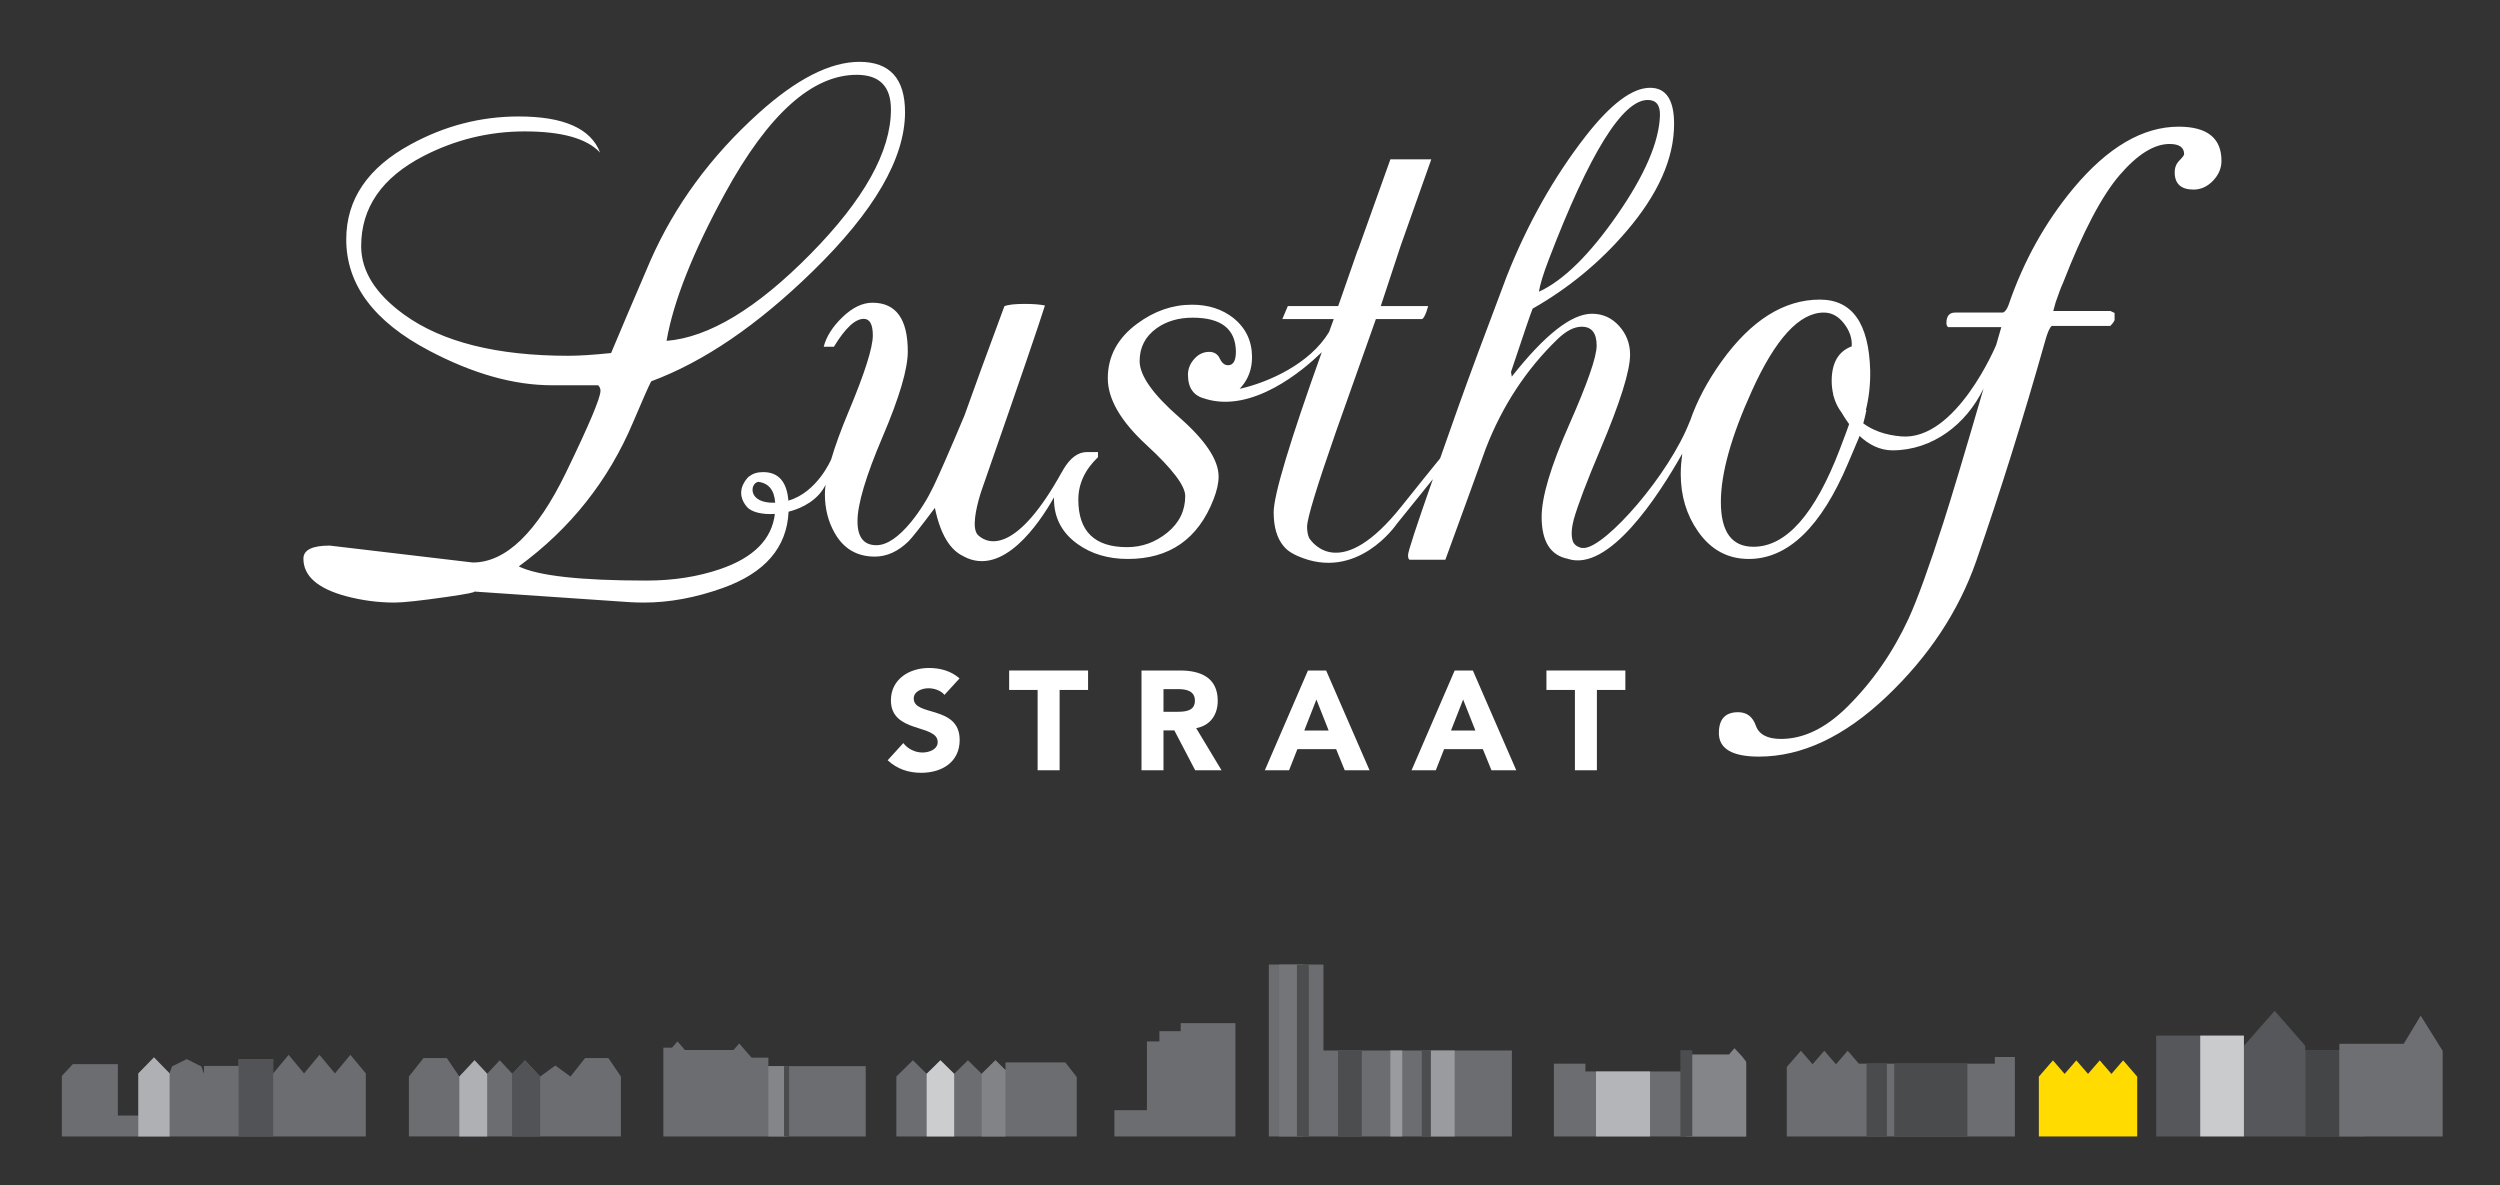 <?xml version="1.0" encoding="utf-8"?>
<!-- Generator: Adobe Illustrator 15.0.0, SVG Export Plug-In . SVG Version: 6.00 Build 0)  -->
<!DOCTYPE svg PUBLIC "-//W3C//DTD SVG 1.1//EN" "http://www.w3.org/Graphics/SVG/1.1/DTD/svg11.dtd">
<svg version="1.1" id="Layer_1" xmlns="http://www.w3.org/2000/svg" xmlns:xlink="http://www.w3.org/1999/xlink" x="0px" y="0px"
	 width="458.334px" height="217.289px" viewBox="0 0 458.334 217.289" enable-background="new 0 0 458.334 217.289"
	 xml:space="preserve">
<rect x="0" y="0" width="458.334" height="217.289" fill="#333333" stroke="none"/>
<g>
	<path fill="#FFFFFF" d="M173.149,127.395c-0.646-0.827-1.937-1.214-2.919-1.214c-1.137,0-2.712,0.517-2.712,1.886
		c0,3.332,8.421,1.188,8.421,7.595c0,4.081-3.281,6.019-7.052,6.019c-2.351,0-4.418-0.697-6.149-2.299l2.868-3.151
		c0.827,1.085,2.17,1.73,3.513,1.73c1.318,0,2.79-0.62,2.79-1.911c0-3.358-8.576-1.55-8.576-7.647c0-3.9,3.384-5.941,6.975-5.941
		c2.066,0,4.055,0.543,5.605,1.913L173.149,127.395z"/>
	<polygon fill="#FFFFFF" points="190.231,126.49 185.013,126.49 185.013,122.925 199.48,122.925 199.48,126.49 194.261,126.49 
		194.261,141.215 190.231,141.215 	"/>
	<path fill="#FFFFFF" d="M209.276,122.925h7.078c3.746,0,6.898,1.292,6.898,5.555c0,2.558-1.369,4.547-3.953,5.012l4.65,7.724
		h-4.831l-3.823-7.311h-1.989v7.311h-4.03V122.925z M213.306,130.494h2.376c1.473,0,3.385-0.052,3.385-2.041
		c0-1.834-1.654-2.118-3.126-2.118h-2.635V130.494z"/>
	<path fill="#FFFFFF" d="M239.792,122.925h3.332l7.957,18.29h-4.547l-1.576-3.875h-7.104l-1.524,3.875h-4.443L239.792,122.925z
		 M241.341,128.247l-2.222,5.683h4.469L241.341,128.247z"/>
	<path fill="#FFFFFF" d="M266.691,122.925h3.333l7.956,18.29h-4.547l-1.575-3.875h-7.104l-1.524,3.875h-4.442L266.691,122.925z
		 M268.241,128.247l-2.222,5.683h4.47L268.241,128.247z"/>
	<polygon fill="#FFFFFF" points="288.734,126.49 283.515,126.49 283.515,122.925 297.982,122.925 297.982,126.49 292.763,126.49 
		292.763,141.215 288.734,141.215 	"/>
	<path fill="#FFFFFF" d="M399.423,23.225c-6.582,0-13.017,3.773-19.308,11.312c-5.188,6.243-9.147,13.378-11.888,21.396
		c-0.288,0.769-0.623,1.226-1.008,1.371h-8.788c-1.059,0-1.586,0.647-1.586,1.944c0,0.289,0.097,0.531,0.286,0.721h9.778
		c-0.319,1.11-0.632,2.197-0.938,3.262V63.23c0,0-7.313,17.612-17.397,16.779c-3.092-0.256-5.339-1.184-6.972-2.388
		c0.188-0.706,0.388-1.511,0.572-2.405l-0.099-0.045c0.576-2.306,0.841-4.73,0.793-7.276c-0.241-8.646-3.313-12.968-9.222-12.968
		c-6.58,0-12.584,3.771-18.012,11.311c-2.632,3.67-4.55,7.319-5.795,10.949l-0.014-0.005c-3.822,9.916-15.357,22.964-19.333,23.275
		c-0.345,0.028-0.628-0.011-0.885-0.077l0.013-0.042c-0.491-0.137-0.859-0.412-1.122-0.806c-0.645-1.178-0.271-3.175,0.029-4.31
		c0.754-2.659,2.392-6.973,4.919-12.955c3.602-8.524,5.403-14.276,5.403-17.255c0-2.016-0.674-3.769-2.018-5.258
		c-1.345-1.489-3.002-2.234-4.972-2.234c-3.745,0-8.645,3.844-14.696,11.527l-0.145-0.865c2.354-7.059,3.675-10.925,3.963-11.598
		c6.579-3.746,12.295-8.453,17.146-14.121c5.859-6.819,8.789-13.4,8.789-19.74c0-4.418-1.466-6.628-4.395-6.628
		c-3.268,0-7.204,2.954-11.815,8.861c-5.859,7.542-10.687,16.115-14.48,25.72c-4.034,10.662-7.012,18.696-8.934,24.099
		c-1.415,3.98-2.502,7.06-3.266,9.255c-1.961,2.409-4.299,5.308-7.099,8.821c-11.001,13.805-16.217,6.867-16.924,5.773
		c-0.237-0.548-0.371-1.222-0.371-2.059c0-1.489,1.761-7.281,5.282-17.376l7.337-20.695h8.486c0.589-0.36,1.084-2.377,1.084-2.377
		h-8.683l3.669-11.109l5.597-15.799h-7.499l-5.934,16.593l-0.037,0.003l-3.334,9.556l-0.27,0.756h-9.229l-1.008,2.377h9.429
		c-0.305,0.834-0.594,1.631-0.885,2.436v-0.025c-3.513,5.808-11.073,9.194-16.362,10.38c0.133-0.144,0.266-0.289,0.392-0.448
		c1.247-1.495,1.873-3.28,1.873-5.352c0-2.943-1.13-5.331-3.389-7.163c-2.064-1.638-4.61-2.46-7.634-2.46
		c-3.556,0-6.895,1.157-10.015,3.466c-3.602,2.644-5.405,5.989-5.405,10.027c0,3.803,2.367,7.879,7.099,12.232
		c4.73,4.354,7.096,7.468,7.096,9.344c0,2.695-1.093,4.931-3.279,6.712c-2.186,1.78-4.646,2.669-7.384,2.669
		c-5.957,0-8.935-2.902-8.935-8.717c0-2.881,1.201-5.475,3.604-7.78v-0.939h-2.016c-1.633,0-3.076,1.06-4.325,3.172
		c-0.114,0.185-0.197,0.367-0.3,0.551v-0.035c-8.111,14.666-13.334,13.444-15.334,11.555c-1.228-1.16-0.398-4.884,0.426-7.587
		c0.117-0.355,0.239-0.719,0.369-1.097c0.226-0.649,0.441-1.267,0.661-1.897c0-0.001,0.001-0.004,0.001-0.004v0.001
		c6.123-17.575,9.724-28.097,10.795-31.527c-0.918-0.192-2.142-0.291-3.684-0.291c-1.877,0-3.129,0.145-3.754,0.43
		c-3.208,8.646-5.649,15.327-7.322,20.037c-2.644,6.287-4.53,10.611-5.66,12.966c-1.13,2.354-2.488,4.513-4.071,6.481
		c-2.357,2.882-4.496,4.323-6.416,4.323c-2.309,0-3.461-1.466-3.461-4.396c0-3.123,1.537-8.286,4.611-15.49
		s4.611-12.416,4.611-15.632c0-5.956-2.161-8.935-6.485-8.935c-1.824,0-3.649,0.879-5.475,2.631
		c-1.825,1.754-2.978,3.567-3.457,5.439h1.873c2.063-3.41,3.888-5.115,5.474-5.115c1.106,0,1.658,1.008,1.658,3.026
		c0,2.257-1.465,6.878-4.393,13.867c-1.435,3.42-2.512,6.376-3.244,8.881h-0.002c0,0-2.534,6.023-7.839,7.553
		c-0.289-3.478-1.824-5.23-4.623-5.23c-1.104,0-1.929,0.281-2.532,0.784l-0.039-0.023c0,0-0.133,0.116-0.316,0.321
		c-0.007,0.009-0.016,0.018-0.024,0.027c-0.698,0.792-2.082,2.861-0.099,5.235c0.842,1.008,2.858,1.475,5.153,1.324
		c-0.551,4.649-3.9,8.028-10.068,10.129c-4.082,1.39-8.571,2.089-13.472,2.089c-12.057,0-19.861-0.867-23.412-2.596
		c9.462-6.917,16.449-15.731,20.965-26.44c1.729-4.081,2.832-6.579,3.314-7.495c9.606-3.553,19.472-10.274,29.608-20.171
		c11.287-10.996,16.929-20.723,16.929-29.175c0-6.149-2.785-9.224-8.356-9.224c-5.381,0-11.551,3.148-18.516,9.436
		c-8.74,7.883-15.344,16.884-19.812,27.018c-3.217,7.494-5.618,13.138-7.204,16.932c-3.218,0.336-5.834,0.504-7.851,0.504
		c-13.115,0-23.151-2.523-30.115-7.564c-5.235-3.794-7.855-7.973-7.855-12.535c0-7.062,3.798-12.561,11.387-16.498
		c5.858-3.027,12.052-4.54,18.586-4.54c6.818,0,11.43,1.297,13.832,3.891c-1.683-4.42-6.653-6.63-14.912-6.63
		c-6.967,0-13.57,1.705-19.813,5.117c-7.876,4.276-11.815,10.084-11.815,17.434c0,8.26,5.064,15.054,15.202,20.387
		c8.022,4.228,15.513,6.34,22.475,6.34h8.502c0.288,0.291,0.433,0.624,0.433,1.011c0,1.303-2.113,6.308-6.34,15.019
		c-5.332,10.976-11.021,16.466-17.075,16.466l-26.223-3.101c-3.219,0-4.827,0.798-4.827,2.394c0,3.19,2.619,5.488,7.853,6.891
		c2.928,0.775,5.885,1.161,8.861,1.161c1.584,0,4.79-0.348,9.617-1.042c3.615-0.523,5.271-0.85,4.966-0.98l28.644,1.953
		c0.862,0.045,1.701,0.069,2.519,0.069c4.612,0,9.417-0.887,14.411-2.665c7.764-2.773,11.779-7.44,12.074-13.989
		c2.75-0.703,5.46-2.279,6.772-4.9l0.017-0.048c-0.077,0.618-0.13,1.203-0.13,1.72c0,2.642,0.596,5.018,1.798,7.129
		c1.634,2.884,4.081,4.325,7.35,4.325c2.21,0,4.274-0.937,6.194-2.81c0.625-0.624,2.237-2.668,4.827-6.123
		c0.996,4.83,2.779,7.785,5.332,8.907l0.007,0.026c7.126,3.727,13.727-5.962,16.517-10.895c-0.003,0.1-0.024,0.202-0.024,0.301
		c0,3.461,1.437,6.221,4.323,8.287c2.544,1.826,5.616,2.739,9.22,2.739c7.635,0,12.871-3.641,15.706-10.916
		c0.624-1.591,0.934-2.985,0.934-4.191c0-3.033-2.412-6.661-7.239-10.88c-4.827-4.213-7.241-7.647-7.241-10.299
		c0-2.506,1.033-4.504,3.1-5.998c1.823-1.301,4.033-1.95,6.628-1.95c5.231,0,7.874,2.073,7.923,6.223
		c0,1.664-0.482,2.495-1.441,2.495c-0.626,0-1.13-0.41-1.515-1.228c-0.383-0.814-1.031-1.222-1.941-1.222
		c-1.06,0-1.973,0.43-2.741,1.296c-0.766,0.863-1.154,1.827-1.154,2.881c0,2.457,1.063,3.915,3.151,4.408l0.005,0.019
		c8.688,2.685,18.006-5.265,21.375-8.539c-5.87,16.398-8.816,26.19-8.816,29.329c0,2.701,0.606,4.74,1.775,6.164
		c0.119,0.156,0.253,0.311,0.41,0.464c0.139,0.136,0.288,0.259,0.439,0.381c0.037,0.028,0.078,0.056,0.116,0.084
		c0.315,0.241,0.657,0.453,1.027,0.635c0.202,0.105,0.416,0.208,0.646,0.309c10.898,4.79,18.092-5.813,18.092-5.813l6.684-8.285
		c-3.037,8.645-4.556,13.283-4.556,13.913c0,0.575,0.119,0.864,0.36,0.864h6.483c3.604-9.862,6.076-16.67,7.421-20.423
		c3.026-7.793,7.396-14.456,13.112-19.99c1.585-1.538,3.073-2.309,4.466-2.309c1.825,0,2.738,1.155,2.738,3.464
		c0,2.07-1.682,6.905-5.043,14.505c-3.362,7.602-5.043,13.23-5.043,16.887c0,4.532,1.627,7.09,4.857,7.703l0.005,0.019
		c7.454,2.349,16.41-11.31,20.919-19.306c-0.166,1.251-0.278,2.499-0.278,3.745c0,3.987,1.056,7.492,3.17,10.518
		c2.353,3.363,5.45,5.043,9.293,5.043c7.205,0,13.28-5.859,18.228-17.579l1.976-4.66c0-0.001,0.043-0.122,0.11-0.322
		c1.62,1.514,3.638,2.657,6.074,2.65c7.309-0.022,13.479-4.745,16.661-11.333c-3.398,11.693-5.861,19.908-7.376,24.618
		c-2.645,8.214-4.757,14.048-6.342,17.509c-2.881,6.24-6.652,11.666-11.314,16.277c-3.939,3.89-7.976,5.835-12.105,5.835
		c-2.498,0-4.035-0.818-4.612-2.448c-0.577-1.635-1.659-2.452-3.244-2.452c-2.351,0-3.529,1.271-3.529,3.819
		c0,2.881,2.45,4.321,7.349,4.321c7.877,0,15.682-3.675,23.413-11.021c7.733-7.347,13.207-15.634,16.429-24.854
		c4.467-12.871,8.69-26.369,12.675-40.49c0.388-1.39,0.77-2.256,1.154-2.59h10.736c0.433-0.436,0.696-0.798,0.793-1.083v-1.297
		c-0.53-0.24-0.77-0.361-0.724-0.361h-10.518l0.434-1.582c0.576-1.681,1.031-2.885,1.368-3.602
		c3.647-9.369,7.106-15.947,10.374-19.741c3.266-3.794,6.313-5.695,9.15-5.695c1.774,0,2.665,0.626,2.665,1.875
		c0,0.194-0.288,0.576-0.862,1.152c-0.578,0.577-0.866,1.297-0.866,2.161c0,2.113,1.152,3.172,3.459,3.172
		c1.344,0,2.531-0.541,3.567-1.622c1.031-1.08,1.548-2.295,1.548-3.637C407.278,25.316,404.657,23.225,399.423,23.225
		 M283.944,47.578c7.47-19.499,13.517-29.249,18.143-29.249c1.542,0,2.287,0.936,2.24,2.809c-0.145,4.852-2.759,10.94-7.843,18.263
		c-5.083,7.325-9.866,12.021-14.347,14.085C282.33,52.189,282.932,50.221,283.944,47.578 M132.883,35.507
		c7.938-14.526,15.997-21.791,24.176-21.791c4.184,0,6.28,2.116,6.28,6.35c0,7.696-4.924,16.536-14.762,26.513
		c-9.838,9.982-18.632,15.286-26.374,15.912C123.451,55.277,127.011,46.284,132.883,35.507 M139.018,88.338
		c1.908,0.237,2.938,1.512,3.101,3.823C137.011,92.357,137.46,88.581,139.018,88.338 M337.322,82.303
		c-4.563,11.959-9.846,17.938-15.85,17.938c-3.986,0-5.979-2.736-5.979-8.212c0-5.235,1.896-12.031,5.691-20.388
		c4.322-9.557,8.717-14.337,13.184-14.337c1.44,0,2.677,0.673,3.71,2.018c1.032,1.345,1.501,2.737,1.405,4.178
		c-2.449,0.913-3.675,3.026-3.675,6.339c0,0.885,0.109,1.71,0.294,2.493c-0.015,0.039-0.024,0.065-0.024,0.065
		s0.031,0.083,0.077,0.2c0.239,0.903,0.602,1.738,1.095,2.502c0.12,0.169,0.226,0.318,0.336,0.474
		c0.395,0.694,0.872,1.44,1.422,2.181C338.817,78.345,338.257,79.854,337.322,82.303"/>
	<polygon fill="#56575A" points="433.502,192.571 422.621,192.571 422.621,191.72 417.025,185.32 411.385,191.72 411.354,191.72 
		411.354,189.865 395.298,189.865 395.298,208.347 411.354,208.347 422.621,208.347 428.88,208.347 433.502,208.347 	"/>
	<polygon fill="#6B6D70" points="242.636,176.837 232.622,176.837 232.622,208.347 241.928,208.347 242.636,208.347 
		277.181,208.347 277.181,192.592 242.636,192.592 	"/>
	<polygon fill="#FFDB00" points="387.096,196.879 384.952,194.403 382.807,196.879 380.66,194.403 378.515,196.879 376.371,194.403 
		373.79,197.382 373.79,208.347 391.823,208.347 391.823,197.382 389.242,194.403 	"/>
	<polygon fill="#6B6D70" points="314.352,196.433 290.659,196.433 290.659,195.006 284.878,195.006 284.878,196.433 
		284.878,205.252 284.878,208.347 320.131,208.347 320.131,205.252 320.131,196.433 320.131,195.006 314.352,195.006 	"/>
	<polygon fill="#6B6D70" points="365.715,195.006 340.792,195.006 338.74,192.637 336.593,195.112 334.449,192.637 332.304,195.112 
		330.16,192.637 327.578,195.614 327.578,208.347 338.74,208.347 341.319,208.347 369.395,208.347 369.395,205.252 369.395,195.006 
		369.395,193.779 365.715,193.779 	"/>
	<polygon fill="#6B6D70" points="197.406,197.454 197.406,197.454 195.295,194.774 184.339,194.774 184.339,196.195 
		182.497,194.384 179.976,196.864 177.453,194.384 174.932,196.864 172.41,194.384 169.889,196.864 167.367,194.384 
		164.333,197.366 164.333,208.347 197.406,208.347 	"/>
	<polygon fill="#6B6D70" points="212.034,208.347 212.559,208.347 215.335,208.347 216.46,208.347 217.341,208.347 226.489,208.347 
		226.489,187.575 216.46,187.575 216.46,189.048 212.559,189.048 212.559,190.924 210.271,190.924 210.271,203.534 204.306,203.534 
		204.306,208.347 210.271,208.347 	"/>
	<polygon fill="#6B6D70" points="133.26,208.347 140.524,208.347 140.869,208.347 158.716,208.347 158.716,195.464 140.869,195.464 
		140.869,193.909 137.789,193.909 135.525,191.296 134.477,192.504 125.569,192.504 124.202,190.924 123.21,192.07 121.617,192.07 
		121.617,193.909 121.617,195.464 121.617,208.347 132.785,208.347 	"/>
	<polygon fill="#6B6D70" points="113.835,197.366 111.541,193.984 107.261,193.984 104.588,197.366 101.807,195.35 99.024,197.366 
		96.245,194.384 93.932,196.864 91.62,194.384 89.307,196.864 86.996,194.384 84.212,197.366 81.918,193.984 77.638,193.984 
		74.963,197.366 74.963,208.346 84.212,208.346 89.776,208.346 99.024,208.346 113.835,208.346 	"/>
	<polygon fill="#6B6D70" points="21.609,208.347 25.398,208.347 26.104,208.347 67.067,208.347 67.067,196.791 64.237,193.387 
		61.406,196.791 58.574,193.387 55.742,196.791 52.913,193.387 50.081,196.791 50.081,194.17 43.74,194.17 43.74,195.423 
		37.399,195.423 37.399,196.791 37.38,196.791 36.926,195.52 34.23,194.17 31.533,195.52 31.078,196.791 31.06,196.791 
		28.229,193.851 25.398,196.791 25.398,204.513 21.609,204.513 21.609,195.088 13.355,195.088 11.338,197.253 11.338,208.347 
		20.316,208.347 	"/>
	<rect x="43.741" y="194.17" fill="#525356" width="6.339" height="14.177"/>
	<polygon fill="#AEB0B3" points="89.315,208.347 84.212,208.347 84.212,197.366 87.007,194.384 89.315,196.864 	"/>
	<polygon fill="#AEB0B3" points="31.096,208.347 25.357,208.347 25.357,196.797 28.227,193.852 31.096,196.797 	"/>
	<polygon fill="#CCCDCF" points="174.933,208.347 169.89,208.347 169.89,196.864 172.411,194.384 174.933,196.864 	"/>
	<polygon fill="#838588" points="320.131,208.347 309.162,208.347 309.162,193.318 316.99,193.318 317.983,192.172 319.402,193.691 
		320.131,194.651 	"/>
	<rect x="140.869" y="195.464" fill="#838588" width="3.264" height="12.883"/>
	<rect x="245.309" y="192.592" fill="#4C4D4F" width="4.362" height="15.755"/>
	<rect x="260.659" y="192.592" fill="#4C4D4F" width="2.182" height="15.755"/>
	<rect x="308.07" y="192.547" fill="#4C4D4F" width="2.182" height="15.8"/>
	<rect x="262.329" y="192.592" fill="#999B9E" width="4.361" height="15.755"/>
	<rect x="292.604" y="196.435" fill="#B3B5B8" width="9.9" height="11.912"/>
	<rect x="342.2" y="195.006" fill="#4A4B4D" width="3.726" height="13.341"/>
	<rect x="347.281" y="195.006" fill="#4A4B4D" width="13.404" height="13.341"/>
	<rect x="422.688" y="192.571" fill="#444547" width="6.187" height="15.775"/>
	<rect x="403.377" y="189.866" fill="#C9CBCD" width="8.008" height="18.48"/>
	<rect x="254.9" y="192.592" fill="#999B9E" width="2.182" height="15.755"/>
	<rect x="234.5" y="176.837" fill="#737578" width="4.36" height="31.51"/>
	<rect x="237.77" y="176.837" fill="#4C4D4F" width="2.181" height="31.51"/>
	<rect x="143.737" y="195.464" fill="#4A4B4D" width="0.933" height="12.883"/>
	<polygon fill="#6D6F72" points="443.79,186.203 440.688,191.363 428.875,191.363 428.875,208.347 437.638,208.347 446.401,208.347 
		447.821,208.347 447.821,192.657 	"/>
	<polygon fill="#525356" points="99.025,197.366 96.244,194.384 93.932,196.864 93.879,196.808 93.879,208.346 99.025,208.346 	"/>
	<polygon fill="#818386" points="184.339,196.197 182.498,194.384 179.98,196.864 179.98,208.347 184.339,208.347 	"/>
</g>
</svg>

